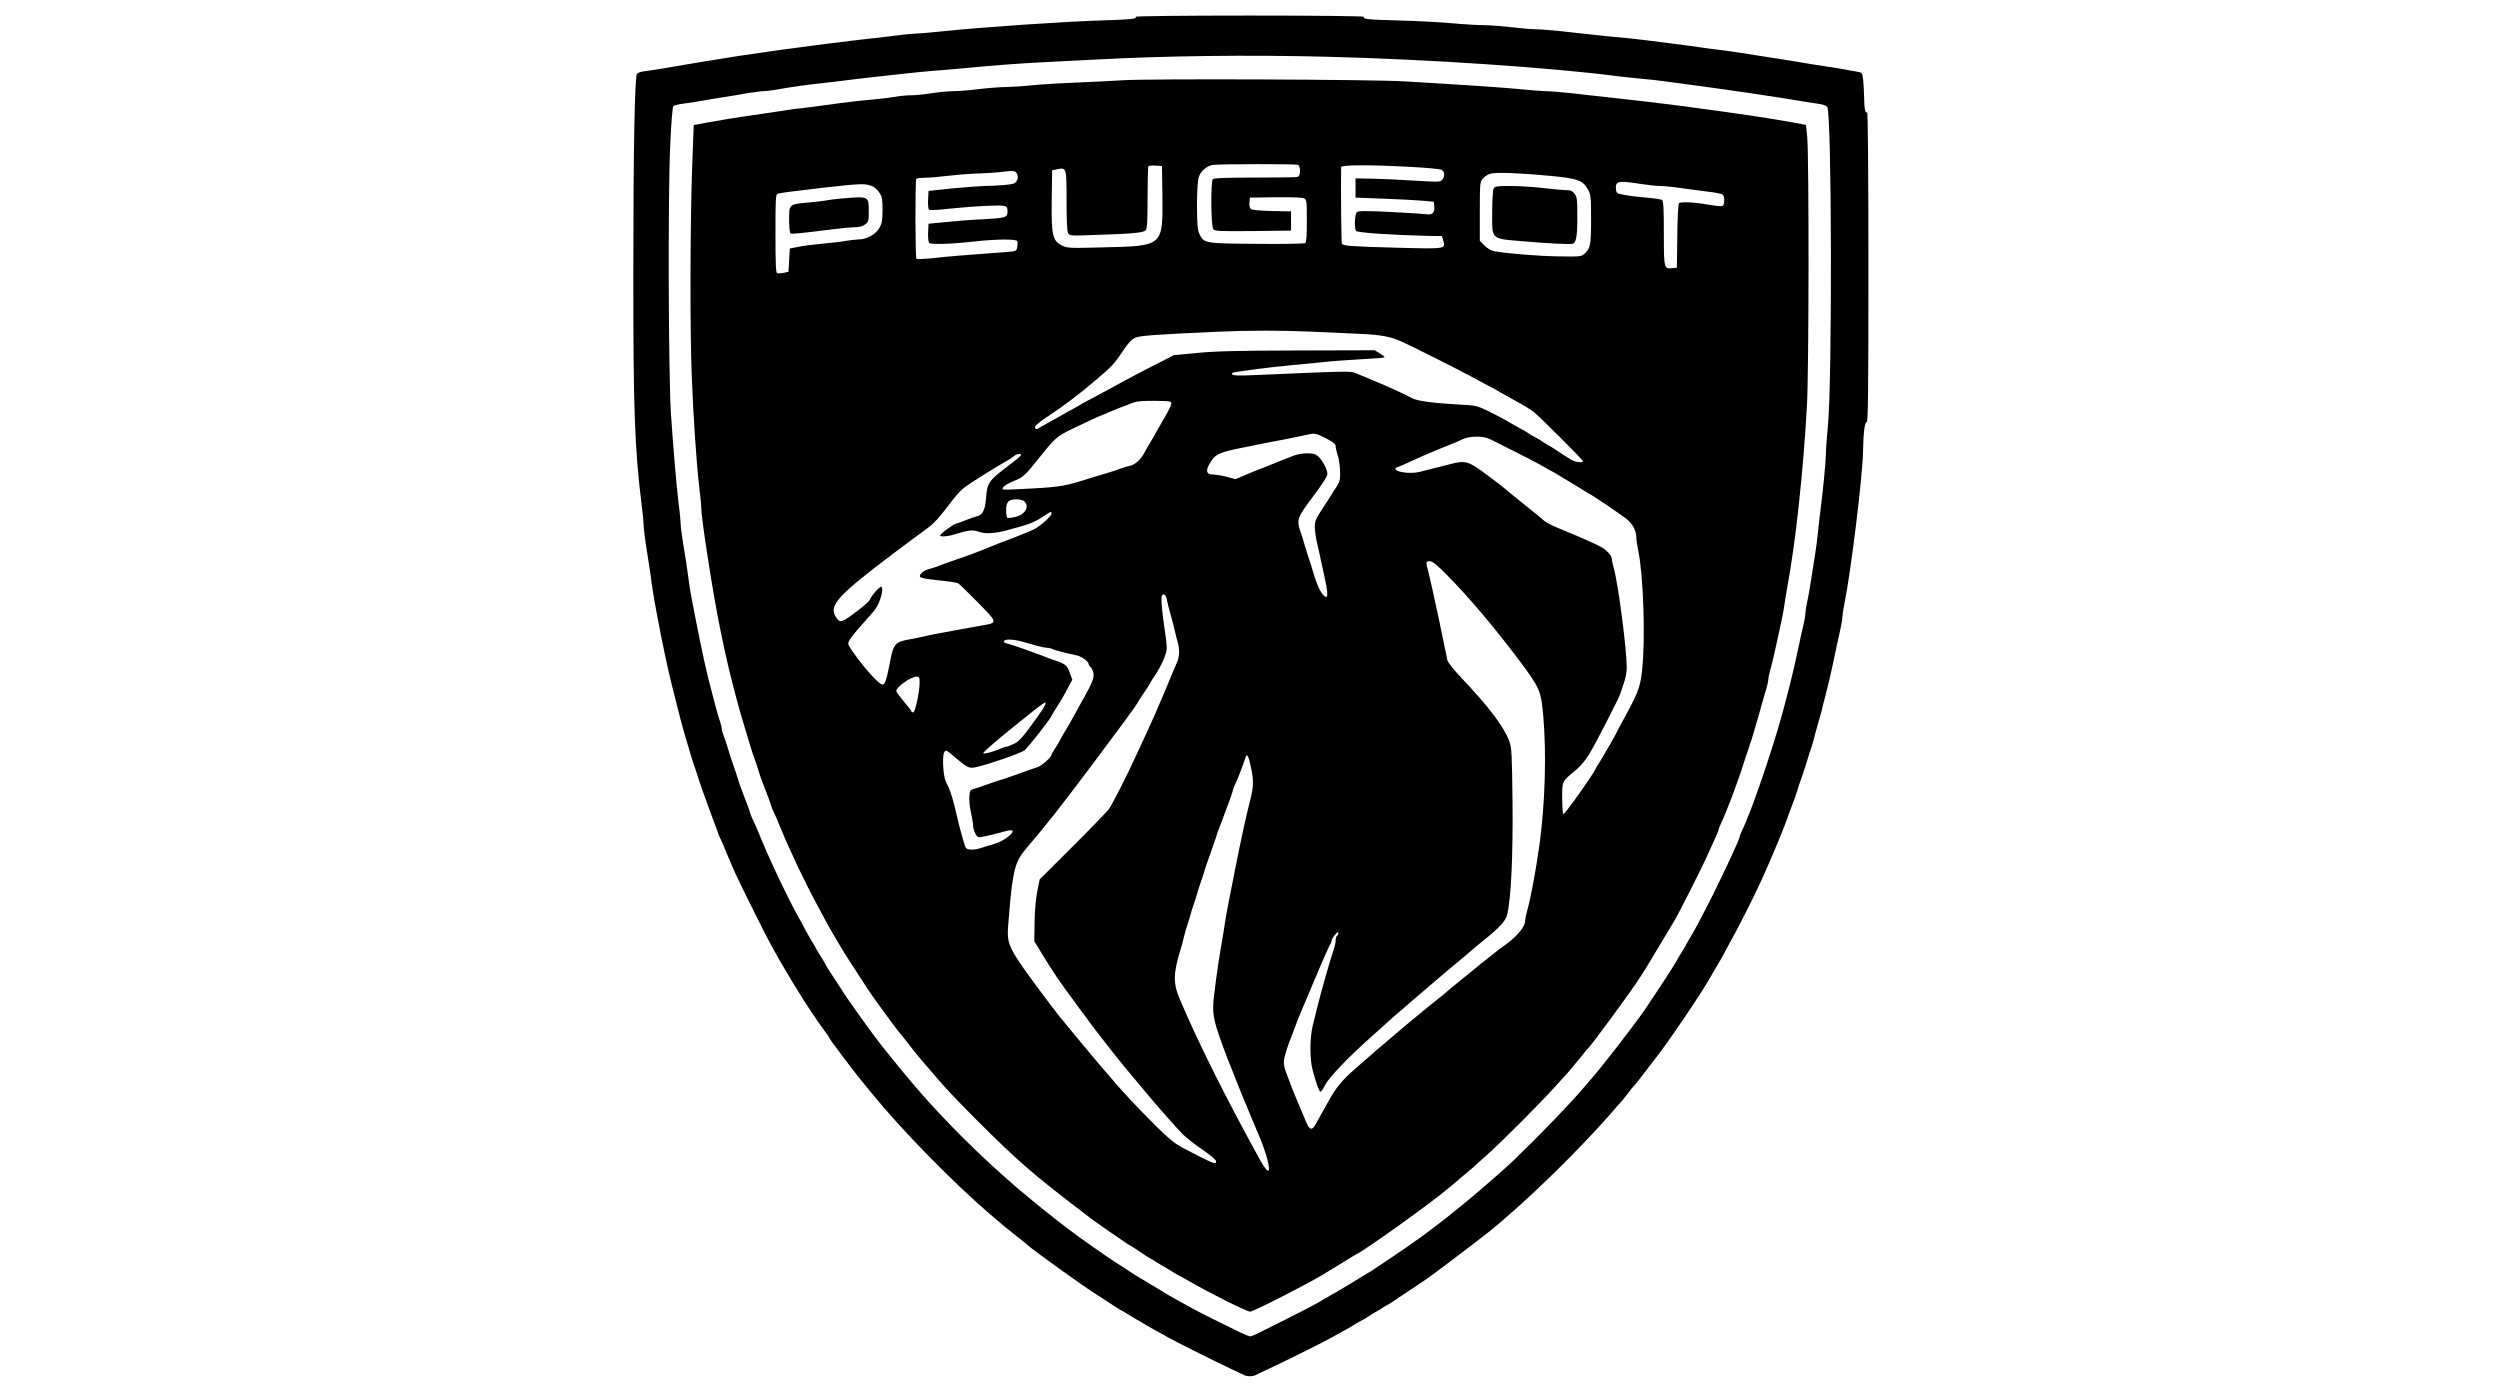 <?xml version="1.0" encoding="UTF-8"?> <svg xmlns="http://www.w3.org/2000/svg" xmlns:xlink="http://www.w3.org/1999/xlink" width="180" zoomAndPan="magnify" viewBox="0 0 135 75" height="100" preserveAspectRatio="xMidYMid meet" version="1.0"><defs><clipPath id="262bb6e6a3"><path d="M 34.172 0.84 L 100.922 0.84 L 100.922 74.34 L 34.172 74.34 Z M 34.172 0.84 " clip-rule="nonzero"></path></clipPath></defs><g clip-path="url(#262bb6e6a3)"><path fill="#000000" d="M 61.332 0.906 C 61.402 1.02 61.094 1.055 59.633 1.098 C 57.504 1.16 53.047 1.465 50.883 1.691 C 50.312 1.754 49.727 1.805 49.586 1.805 C 49.445 1.805 48.926 1.848 48.438 1.914 C 47.945 1.977 47.078 2.078 46.508 2.137 C 45.938 2.207 45.086 2.309 44.617 2.367 C 41.918 2.719 42 2.711 39.848 3.027 C 38.684 3.207 37.078 3.473 35.758 3.703 C 35.43 3.758 35.008 3.824 34.816 3.844 C 34.629 3.867 34.438 3.926 34.398 3.98 C 34.273 4.137 34.199 8.285 34.199 14.867 C 34.199 22.23 34.273 24.211 34.645 27.227 C 34.711 27.715 34.754 28.211 34.754 28.34 C 34.754 28.457 34.801 28.879 34.859 29.266 C 34.918 29.652 35.008 30.223 35.051 30.527 C 35.105 30.832 35.172 31.301 35.199 31.566 C 35.238 31.832 35.305 32.25 35.348 32.496 C 35.395 32.738 35.48 33.207 35.543 33.535 C 35.734 34.559 36.047 36.051 36.215 36.727 C 36.277 36.969 36.371 37.363 36.43 37.594 C 36.676 38.582 36.867 39.324 37.082 40.027 C 37.145 40.215 37.238 40.562 37.312 40.809 C 37.387 41.051 37.477 41.336 37.52 41.438 C 37.559 41.543 37.617 41.719 37.656 41.848 C 37.684 41.965 37.832 42.402 37.98 42.812 C 38.129 43.219 38.277 43.637 38.316 43.738 C 38.352 43.844 38.449 44.109 38.535 44.332 C 38.625 44.555 38.723 44.828 38.758 44.934 C 38.789 45.039 38.848 45.188 38.895 45.27 C 38.938 45.344 39.094 45.707 39.242 46.078 C 39.398 46.441 39.598 46.93 39.703 47.152 C 39.953 47.711 41.473 50.762 41.668 51.086 C 41.746 51.227 41.895 51.496 42 51.68 C 42.098 51.867 42.246 52.109 42.324 52.238 C 42.398 52.355 42.496 52.527 42.543 52.609 C 42.586 52.691 42.676 52.844 42.75 52.957 C 42.816 53.062 42.973 53.312 43.09 53.512 C 43.461 54.129 44.121 55.117 44.445 55.555 C 44.625 55.785 44.766 55.992 44.766 56.023 C 44.766 56.074 45.988 57.707 46.492 58.324 C 46.691 58.566 46.984 58.918 47.129 59.102 C 48.727 61.055 51.387 63.777 53.402 65.516 C 54.301 66.285 54.332 66.309 54.887 66.746 C 55.176 66.969 55.422 67.172 55.441 67.191 C 55.59 67.371 58.668 69.582 59.211 69.902 C 59.277 69.945 59.535 70.109 59.781 70.273 C 60.312 70.621 60.469 70.727 60.672 70.828 C 60.75 70.875 60.922 70.969 61.039 71.051 C 61.168 71.133 61.332 71.23 61.41 71.273 C 61.492 71.32 61.73 71.453 61.93 71.578 C 62.137 71.699 62.406 71.852 62.523 71.914 C 62.648 71.973 62.863 72.09 63.004 72.18 C 63.316 72.367 65.625 73.523 66.453 73.91 C 66.781 74.059 67.105 74.215 67.172 74.25 C 67.344 74.34 67.641 74.34 67.812 74.25 C 67.879 74.215 68.152 74.078 68.418 73.961 C 69.227 73.59 71.316 72.551 71.828 72.27 C 72.098 72.121 72.461 71.922 72.645 71.816 C 72.832 71.719 73.082 71.57 73.199 71.488 C 73.328 71.414 73.492 71.32 73.57 71.281 C 73.652 71.246 73.84 71.133 73.98 71.035 C 74.121 70.941 74.293 70.836 74.352 70.809 C 74.41 70.777 74.566 70.688 74.684 70.605 C 74.809 70.523 74.949 70.438 75.012 70.414 C 75.062 70.383 75.461 70.125 75.898 69.828 C 76.332 69.539 76.855 69.18 77.059 69.047 C 77.426 68.797 79.734 67.051 80.355 66.555 C 82.41 64.914 85.496 61.887 87.289 59.777 C 87.371 59.68 87.488 59.547 87.555 59.48 C 87.617 59.414 87.777 59.215 87.918 59.027 C 88.055 58.844 88.207 58.656 88.254 58.621 C 88.297 58.574 88.551 58.262 88.809 57.914 C 89.078 57.566 89.328 57.23 89.379 57.172 C 90.055 56.328 91.988 53.469 92.367 52.758 C 92.414 52.676 92.508 52.504 92.582 52.387 C 92.664 52.258 92.82 51.992 92.934 51.793 C 93.043 51.582 93.184 51.34 93.234 51.234 C 93.613 50.551 93.926 49.965 94.332 49.156 C 94.957 47.91 95.305 47.152 95.816 45.93 C 95.875 45.789 95.973 45.559 96.031 45.422 C 96.082 45.297 96.188 45.039 96.262 44.852 C 96.328 44.668 96.426 44.438 96.461 44.332 C 96.504 44.23 96.566 44.066 96.594 43.961 C 96.633 43.859 96.727 43.59 96.816 43.367 C 96.906 43.145 97.004 42.855 97.039 42.738 C 97.098 42.527 97.16 42.344 97.375 41.734 C 97.426 41.594 97.527 41.273 97.598 41.031 C 97.668 40.785 97.758 40.504 97.805 40.398 C 97.84 40.297 97.898 40.094 97.938 39.953 C 97.965 39.812 98.062 39.457 98.145 39.176 C 98.234 38.883 98.328 38.52 98.375 38.359 C 98.41 38.195 98.477 37.914 98.531 37.727 C 98.773 36.785 98.887 36.316 99.152 35.02 C 99.219 34.691 99.324 34.215 99.383 33.965 C 99.441 33.711 99.488 33.43 99.488 33.332 C 99.488 33.242 99.531 32.926 99.59 32.645 C 99.938 30.973 100.59 25.672 100.605 24.332 C 100.621 23.371 100.695 22.773 100.805 22.785 C 100.875 22.801 100.895 21.094 100.895 14.414 C 100.895 9.492 100.867 6.043 100.828 6.066 C 100.727 6.133 100.672 5.91 100.664 5.309 C 100.656 4.996 100.637 4.551 100.613 4.328 C 100.562 3.918 100.562 3.918 100.266 3.867 C 100.102 3.844 99.754 3.777 99.488 3.727 C 99.219 3.676 98.82 3.617 98.598 3.586 C 98.375 3.555 97.988 3.496 97.742 3.453 C 97.254 3.363 96.707 3.273 93.926 2.844 C 93.621 2.793 93.141 2.727 92.852 2.695 C 92.57 2.664 92.102 2.598 91.812 2.555 C 91.531 2.508 90.895 2.43 90.402 2.367 C 89.914 2.309 89.219 2.219 88.848 2.168 C 88.484 2.125 87.898 2.059 87.547 2.027 C 87.199 1.996 86.57 1.938 86.141 1.887 C 85.711 1.84 84.91 1.754 84.359 1.691 C 83.812 1.633 83.176 1.582 82.953 1.582 C 82.73 1.582 82.129 1.531 81.617 1.469 C 81.105 1.41 80.445 1.359 80.141 1.359 C 79.844 1.359 79.059 1.316 78.398 1.254 C 77.746 1.195 76.449 1.129 75.523 1.105 C 73.848 1.062 73.57 1.031 73.652 0.906 C 73.676 0.871 71.125 0.84 67.492 0.84 C 63.875 0.84 61.309 0.871 61.332 0.906 Z M 71.719 3.066 C 77.086 3.199 83.84 3.652 87.402 4.121 C 87.75 4.164 88.312 4.223 88.66 4.254 C 89.008 4.285 89.574 4.344 89.922 4.395 C 90.27 4.438 90.938 4.527 91.406 4.594 C 93.258 4.84 95.941 5.234 97.41 5.484 C 97.758 5.539 98.16 5.605 98.309 5.625 C 98.465 5.648 98.617 5.715 98.672 5.773 C 98.914 6.07 98.945 20.551 98.707 22.996 C 98.648 23.602 98.598 24.293 98.598 24.516 C 98.598 24.918 98.449 26.453 98.285 27.707 C 98.25 28.055 98.18 28.59 98.152 28.895 C 98.121 29.199 98.055 29.703 98.004 30.008 C 97.758 31.59 97.691 32.02 97.59 32.496 C 97.527 32.777 97.484 33.09 97.484 33.184 C 97.484 33.273 97.441 33.539 97.379 33.777 C 97.32 34.008 97.219 34.469 97.152 34.797 C 96.84 36.293 96.492 37.691 96.031 39.285 C 95.766 40.184 95.172 42.008 94.902 42.738 C 94.844 42.898 94.758 43.152 94.703 43.293 C 94.512 43.82 94.133 44.75 94.027 44.949 C 93.969 45.066 93.926 45.195 93.926 45.23 C 93.926 45.336 93.266 46.754 92.523 48.266 C 92.004 49.305 91.5 50.262 91.219 50.715 C 91.129 50.855 91.035 51.027 91.012 51.086 C 90.98 51.145 90.895 51.293 90.812 51.422 C 90.73 51.539 90.633 51.711 90.59 51.793 C 90.395 52.148 89.898 52.918 88.809 54.539 C 88.289 55.301 86.391 57.758 85.879 58.316 C 85.844 58.359 85.695 58.531 85.555 58.695 C 84.789 59.598 83.195 61.254 81.684 62.711 C 81.129 63.242 79.324 64.793 78.727 65.262 C 78.539 65.402 78.375 65.539 78.355 65.559 C 78.316 65.613 77.07 66.555 76.789 66.762 C 76.086 67.258 75.469 67.691 75.367 67.75 C 75.309 67.785 75.012 67.988 74.707 68.195 C 74.41 68.395 74.105 68.594 74.039 68.641 C 73.973 68.676 73.469 68.98 72.926 69.316 C 72.387 69.641 71.891 69.93 71.828 69.961 C 71.77 69.992 71.621 70.078 71.496 70.152 C 71.141 70.383 70.496 70.719 68.027 71.949 C 67.797 72.07 67.559 72.164 67.516 72.164 C 67.461 72.164 67.203 72.062 66.938 71.934 C 66 71.48 64.742 70.852 64.34 70.629 C 64.117 70.504 63.793 70.324 63.613 70.227 C 63.191 69.992 63.16 69.977 62.242 69.418 C 61.797 69.152 61.383 68.898 61.316 68.863 C 61.25 68.816 60.988 68.656 60.746 68.492 C 60.5 68.328 60.238 68.164 60.172 68.121 C 59.848 67.918 58.289 66.828 57.695 66.375 C 56.957 65.82 55.688 64.797 54.93 64.148 C 52.945 62.449 51.023 60.535 49.406 58.656 C 48.785 57.922 48.516 57.602 47.641 56.504 C 47.152 55.895 45.723 53.898 45.469 53.477 C 45.426 53.41 45.262 53.148 45.098 52.906 C 44.766 52.398 44.652 52.23 44.543 52.016 C 44.5 51.934 44.402 51.762 44.32 51.645 C 44.238 51.516 44.145 51.355 44.098 51.273 C 44.055 51.191 43.922 50.953 43.793 50.754 C 43.676 50.543 43.52 50.277 43.461 50.16 C 43.402 50.031 43.238 49.734 43.098 49.492 C 42.535 48.473 41.68 46.691 41.133 45.371 C 40.926 44.859 40.719 44.379 40.672 44.305 C 40.629 44.223 40.57 44.074 40.531 43.969 C 40.473 43.762 40.348 43.418 40.094 42.773 C 40.004 42.551 39.91 42.262 39.871 42.145 C 39.812 41.934 39.754 41.75 39.539 41.141 C 39.484 41 39.383 40.68 39.316 40.438 C 39.242 40.191 39.137 39.879 39.086 39.746 C 39.027 39.613 38.98 39.449 38.98 39.375 C 38.98 39.309 38.938 39.121 38.879 38.953 C 38.82 38.789 38.715 38.438 38.648 38.172 C 38.582 37.906 38.477 37.52 38.426 37.32 C 38.168 36.383 37.914 35.219 37.543 33.324 C 37.312 32.145 37.262 31.879 37.203 31.418 C 37.129 30.816 37.004 30.016 36.863 29.184 C 36.809 28.836 36.758 28.449 36.758 28.332 C 36.758 28.211 36.715 27.699 36.645 27.188 C 36.512 26.059 36.352 24.121 36.23 22.328 C 36.098 20.309 36.066 10.547 36.188 7.949 C 36.246 6.598 36.312 5.781 36.363 5.73 C 36.41 5.688 36.676 5.621 36.957 5.59 C 37.23 5.551 37.648 5.492 37.871 5.449 C 38.094 5.402 38.598 5.324 38.98 5.262 C 39.367 5.203 39.992 5.102 40.359 5.031 C 40.73 4.973 41.133 4.922 41.25 4.922 C 41.371 4.922 41.734 4.879 42.059 4.816 C 42.793 4.684 43.719 4.559 44.508 4.477 C 44.832 4.445 45.367 4.379 45.691 4.336 C 46.02 4.289 46.738 4.211 47.285 4.148 C 47.836 4.09 48.621 4 49.027 3.957 C 49.438 3.906 50.141 3.844 50.586 3.809 C 51.039 3.777 51.773 3.711 52.219 3.668 C 53.609 3.535 55.066 3.422 56.297 3.363 C 56.949 3.332 58.188 3.266 59.039 3.223 C 62.789 3.016 67.402 2.953 71.719 3.066 Z M 71.719 3.066 " fill-opacity="1" fill-rule="nonzero"></path></g><path fill="#000000" d="M 60.598 4.336 C 60.105 4.363 58.891 4.434 57.891 4.469 C 56.887 4.512 55.82 4.586 55.516 4.625 C 55.215 4.66 54.695 4.691 54.367 4.699 C 54.035 4.699 53.367 4.75 52.883 4.809 C 52.395 4.871 51.781 4.922 51.512 4.922 C 51.246 4.922 50.711 4.973 50.328 5.031 C 49.941 5.094 49.438 5.145 49.207 5.145 C 48.977 5.145 48.605 5.18 48.391 5.219 C 48.168 5.262 47.641 5.328 47.211 5.367 C 46.449 5.434 45.965 5.484 44.395 5.699 C 43.965 5.762 43.469 5.82 43.281 5.844 C 43.098 5.855 42.695 5.91 42.395 5.961 C 42.09 6.004 41.512 6.094 41.109 6.152 C 39.613 6.367 38.848 6.496 38.168 6.621 L 37.461 6.754 L 37.379 8.973 C 37.27 11.832 37.254 17.777 37.352 20.25 C 37.441 22.555 37.609 25.02 37.758 26.297 C 37.824 26.809 37.871 27.32 37.871 27.449 C 37.863 27.98 38.531 32.242 38.871 33.867 C 38.922 34.133 39.027 34.617 39.094 34.945 C 39.344 36.152 39.855 38.141 40.207 39.25 C 40.25 39.41 40.355 39.746 40.43 39.992 C 40.496 40.234 40.598 40.555 40.648 40.695 C 40.867 41.305 40.926 41.488 40.984 41.699 C 41.02 41.816 41.117 42.105 41.207 42.328 C 41.457 42.973 41.586 43.316 41.645 43.523 C 41.68 43.629 41.742 43.777 41.785 43.859 C 41.828 43.934 41.984 44.297 42.133 44.668 C 42.711 46.07 43.488 47.695 44.203 49.008 C 44.352 49.277 44.492 49.543 44.52 49.602 C 44.574 49.723 45.16 50.746 45.285 50.938 C 45.32 50.996 45.441 51.199 45.551 51.383 C 45.664 51.57 45.973 52.051 46.242 52.461 C 46.508 52.867 46.762 53.262 46.805 53.328 C 46.977 53.625 48.48 55.688 48.66 55.867 C 48.703 55.91 48.941 56.215 49.191 56.543 C 49.445 56.867 49.727 57.219 49.824 57.32 C 49.918 57.426 50.18 57.73 50.402 57.988 C 50.988 58.695 51.484 59.215 52.809 60.551 C 54.918 62.648 55.719 63.355 58.188 65.246 C 58.652 65.613 59.262 66.062 59.543 66.25 C 59.816 66.441 60.262 66.746 60.531 66.934 C 60.797 67.117 61.027 67.266 61.039 67.266 C 61.055 67.266 61.277 67.406 61.539 67.586 C 61.797 67.766 62.059 67.926 62.117 67.957 C 62.176 67.988 62.332 68.074 62.449 68.156 C 62.574 68.238 62.738 68.336 62.82 68.379 C 62.902 68.426 63.074 68.52 63.191 68.602 C 63.316 68.684 63.48 68.781 63.562 68.824 C 63.645 68.863 63.91 69.012 64.156 69.152 C 65.355 69.844 67.32 70.828 67.508 70.828 C 67.668 70.828 70.375 69.457 71.379 68.863 C 71.883 68.559 72.766 68.023 72.926 67.918 C 73.039 67.844 73.172 67.766 73.23 67.742 C 73.742 67.488 77.309 64.938 78.207 64.172 C 78.309 64.082 78.621 63.824 78.91 63.578 C 79.191 63.34 79.465 63.109 79.512 63.074 C 79.555 63.027 79.902 62.715 80.289 62.375 C 81.188 61.566 83.113 59.629 83.922 58.738 C 84.266 58.352 84.598 57.988 84.664 57.922 C 84.723 57.855 84.992 57.535 85.258 57.211 C 85.516 56.883 85.77 56.578 85.812 56.543 C 85.961 56.406 87.867 53.816 88.328 53.129 C 88.855 52.332 88.75 52.504 89.648 51.004 C 90.047 50.336 90.402 49.734 90.441 49.676 C 90.664 49.297 91.699 47.258 92.133 46.336 C 92.656 45.195 92.812 44.844 92.812 44.785 C 92.812 44.75 92.859 44.621 92.918 44.504 C 93.02 44.305 93.398 43.375 93.59 42.848 C 93.645 42.707 93.734 42.453 93.793 42.293 C 93.949 41.883 94.051 41.559 94.23 40.992 C 94.32 40.727 94.43 40.391 94.48 40.25 C 94.535 40.109 94.629 39.789 94.703 39.547 C 94.984 38.582 95.031 38.418 95.148 37.988 C 95.215 37.742 95.32 37.387 95.379 37.199 C 95.438 37.008 95.484 36.793 95.484 36.727 C 95.484 36.652 95.527 36.422 95.586 36.211 C 95.703 35.797 95.848 35.18 96.039 34.277 C 96.105 33.949 96.195 33.535 96.238 33.348 C 96.277 33.164 96.344 32.812 96.371 32.57 C 96.41 32.324 96.469 31.938 96.512 31.715 C 96.957 29.332 97.375 25.504 97.574 21.918 C 97.684 20.012 97.691 8.508 97.59 7.406 L 97.523 6.746 L 96.816 6.613 C 95.461 6.367 94.027 6.152 90.684 5.707 C 89.863 5.598 88.543 5.441 86.844 5.254 C 86.316 5.195 85.414 5.102 84.844 5.031 C 84.27 4.973 83.656 4.922 83.469 4.922 C 83.285 4.922 82.641 4.871 82.023 4.809 C 80.988 4.715 79.48 4.609 75.871 4.395 C 74.145 4.289 61.961 4.238 60.598 4.336 Z M 70.078 8.898 C 70.25 8.965 70.242 9.5 70.07 9.555 C 69.996 9.574 68.961 9.59 67.758 9.59 C 66.238 9.59 65.555 9.613 65.496 9.672 C 65.371 9.797 65.387 12.211 65.52 12.375 C 65.609 12.484 65.832 12.492 67.668 12.477 L 69.715 12.453 L 69.715 11.414 L 68.688 11.395 C 68.055 11.379 67.609 11.34 67.551 11.289 C 67.484 11.238 67.453 11.098 67.469 10.941 L 67.492 10.672 L 68.887 10.652 C 69.762 10.645 70.332 10.66 70.422 10.711 C 70.562 10.785 70.57 10.875 70.57 11.934 C 70.57 12.746 70.547 13.094 70.48 13.129 C 70.43 13.16 69.258 13.184 67.863 13.168 C 65.051 13.145 65.023 13.145 64.77 12.641 C 64.668 12.426 64.645 12.152 64.637 11.125 C 64.637 10.363 64.676 9.762 64.727 9.582 C 64.824 9.25 65.156 8.961 65.488 8.906 C 65.844 8.855 69.953 8.848 70.078 8.898 Z M 62.77 10.598 C 62.797 13.309 62.82 13.285 59.52 13.359 C 57.719 13.406 57.617 13.398 57.332 13.25 C 56.836 12.996 56.77 12.699 56.793 10.785 L 56.816 9.195 L 57.074 9.145 C 57.594 9.035 57.594 9.039 57.594 10.828 C 57.594 11.859 57.621 12.484 57.676 12.582 C 57.758 12.738 57.793 12.738 59.219 12.684 C 61.152 12.625 61.73 12.566 61.863 12.441 C 61.945 12.352 61.969 12.008 61.969 10.68 C 61.969 9.777 61.988 9.004 62.02 8.973 C 62.051 8.945 62.227 8.93 62.414 8.945 L 62.746 8.965 Z M 76.168 9.012 C 76.984 9.055 77.723 9.121 77.82 9.16 C 78.008 9.234 78.043 9.492 77.887 9.703 C 77.789 9.828 77.711 9.836 76.383 9.754 C 75.609 9.703 74.582 9.656 74.09 9.648 L 73.199 9.633 L 73.199 10.672 L 74.684 10.727 C 75.5 10.754 76.449 10.809 76.797 10.836 L 77.426 10.895 L 77.449 11.141 C 77.488 11.488 77.352 11.617 77.027 11.57 C 76.879 11.551 76.004 11.488 75.07 11.445 C 73.742 11.379 73.355 11.387 73.273 11.453 C 73.156 11.551 73.121 12.305 73.223 12.469 C 73.281 12.566 75.18 12.691 77.094 12.738 L 77.863 12.75 L 77.938 12.996 C 78.066 13.449 78.078 13.449 75.387 13.375 C 72.91 13.309 72.535 13.277 72.461 13.16 C 72.43 13.109 72.398 10.051 72.422 9.02 C 72.422 8.898 74.105 8.898 76.168 9.012 Z M 54.93 9.418 C 54.984 9.566 54.977 9.656 54.895 9.781 C 54.805 9.918 54.695 9.953 54.211 9.992 C 53.902 10.02 53.418 10.043 53.152 10.043 C 52.883 10.051 52.098 10.109 51.402 10.176 L 50.141 10.309 L 50.117 10.777 C 50.105 11.039 50.125 11.281 50.164 11.32 C 50.207 11.363 50.617 11.348 51.223 11.273 C 51.773 11.215 52.691 11.141 53.262 11.117 C 54.383 11.074 54.406 11.082 54.406 11.438 C 54.398 11.742 54.309 11.773 53.094 11.84 C 52.445 11.867 51.52 11.941 51.031 11.996 L 50.141 12.082 L 50.117 12.559 C 50.105 12.824 50.133 13.07 50.18 13.117 C 50.273 13.211 51.336 13.184 52.59 13.043 C 53.82 12.906 54.895 12.898 54.938 13.027 C 54.953 13.078 54.953 13.219 54.93 13.344 C 54.887 13.566 54.879 13.566 54.293 13.613 C 51.914 13.789 51.223 13.844 50.438 13.934 C 49.949 13.984 49.52 14.008 49.488 13.977 C 49.422 13.918 49.414 9.77 49.48 9.664 C 49.504 9.629 49.711 9.598 49.941 9.598 C 50.172 9.598 50.777 9.547 51.289 9.484 C 51.801 9.426 52.5 9.375 52.848 9.367 C 53.195 9.359 53.68 9.332 53.922 9.301 C 54.777 9.195 54.844 9.203 54.93 9.418 Z M 83.754 9.5 C 85.207 9.641 85.473 9.738 85.746 10.227 C 85.902 10.504 85.918 10.613 85.918 11.848 C 85.918 13.242 85.887 13.414 85.547 13.715 C 85.391 13.859 85.293 13.863 84.145 13.844 C 83.086 13.828 81.477 13.703 80.668 13.562 C 80.535 13.539 80.32 13.414 80.172 13.266 L 79.91 13.004 L 79.91 11.414 C 79.91 9.871 79.918 9.82 80.082 9.633 C 80.172 9.523 80.363 9.41 80.504 9.375 C 80.84 9.293 82.121 9.344 83.754 9.5 Z M 88.586 9.93 C 88.973 9.992 89.441 10.043 89.625 10.043 C 89.809 10.043 90.309 10.086 90.738 10.152 C 91.168 10.215 91.836 10.297 92.219 10.348 C 92.605 10.391 92.969 10.465 93.02 10.504 C 93.141 10.605 93.141 11.074 93.008 11.125 C 92.953 11.148 92.613 11.113 92.25 11.051 C 91.434 10.91 90.758 10.883 90.664 10.977 C 90.625 11.016 90.582 11.785 90.574 12.75 L 90.551 14.457 L 90.309 14.48 C 89.855 14.527 89.848 14.512 89.848 12.602 C 89.848 11.312 89.824 10.859 89.758 10.809 C 89.707 10.762 89.367 10.711 88.996 10.68 C 88.633 10.652 88.098 10.594 87.809 10.539 C 87.32 10.457 87.289 10.438 87.266 10.242 C 87.215 9.777 87.348 9.738 88.586 9.93 Z M 47.137 10.074 C 47.234 10.117 47.398 10.266 47.488 10.406 C 47.637 10.621 47.656 10.754 47.656 11.336 C 47.656 11.898 47.629 12.062 47.488 12.305 C 47.285 12.664 46.805 12.93 46.352 12.93 C 46.184 12.938 45.863 12.973 45.648 13.012 C 45.426 13.055 44.863 13.121 44.395 13.16 C 43.926 13.203 43.344 13.277 43.098 13.332 L 42.652 13.418 L 42.613 14.051 L 42.578 14.676 L 42.32 14.734 C 42.176 14.762 42.016 14.77 41.969 14.754 C 41.895 14.734 41.875 14.234 41.875 12.609 C 41.875 10.668 41.883 10.496 42.008 10.457 C 42.148 10.414 42.859 10.324 44.32 10.152 C 46.59 9.895 46.746 9.895 47.137 10.074 Z M 70.828 17.91 C 71.605 17.949 72.758 18 73.387 18.027 C 74.551 18.074 75.086 18.172 75.684 18.445 C 76.277 18.711 78.664 19.914 79.355 20.285 C 79.727 20.484 80.191 20.73 80.395 20.844 C 80.602 20.945 80.883 21.102 81.023 21.191 C 81.164 21.273 81.43 21.422 81.617 21.523 C 82.238 21.859 82.617 22.09 82.805 22.23 C 83.121 22.477 85.473 24.82 85.473 24.895 C 85.473 25.004 85.102 24.969 84.855 24.828 C 84.73 24.762 84.414 24.559 84.152 24.383 C 83.895 24.211 83.672 24.07 83.656 24.07 C 83.641 24.07 83.5 23.98 83.344 23.879 C 83.188 23.773 82.996 23.656 82.914 23.617 C 82.832 23.582 82.668 23.484 82.543 23.402 C 82.426 23.32 82.27 23.23 82.211 23.203 C 82.152 23.172 81.867 23.008 81.578 22.848 C 81.297 22.676 80.766 22.395 80.402 22.215 C 79.734 21.895 79.734 21.895 78.621 21.836 C 77.359 21.762 76.551 21.652 76.277 21.512 C 75.895 21.301 74.809 20.812 74.164 20.547 C 73.801 20.398 73.371 20.219 73.215 20.152 C 72.965 20.047 72.711 20.047 70.695 20.129 C 69.465 20.18 68.047 20.25 67.543 20.262 C 66.941 20.293 66.602 20.277 66.551 20.227 C 66.492 20.168 66.52 20.137 66.648 20.105 C 67.078 20.027 68.551 19.832 69.605 19.734 C 70.234 19.668 71.125 19.586 71.57 19.543 C 72.023 19.492 72.91 19.434 73.559 19.395 C 74.203 19.363 74.742 19.32 74.766 19.297 C 74.789 19.285 74.676 19.188 74.52 19.09 L 74.238 18.914 L 70.051 18.926 C 66.781 18.934 65.586 18.965 64.621 19.062 L 63.383 19.18 L 62.324 19.723 C 61.738 20.02 61.035 20.391 60.746 20.547 C 59.98 20.969 59.379 21.293 58.965 21.512 C 58.766 21.613 58.496 21.762 58.371 21.836 C 58.254 21.91 57.934 22.09 57.668 22.23 C 57.398 22.379 57.016 22.594 56.816 22.711 C 56.605 22.832 56.391 22.949 56.332 22.98 C 56.273 23.008 56.16 23.07 56.094 23.121 C 55.945 23.223 55.852 23.164 55.91 23.008 C 55.934 22.949 56.242 22.703 56.605 22.469 C 57.422 21.934 58.254 21.309 59.105 20.582 C 60.023 19.809 60.18 19.641 60.641 18.949 C 60.93 18.512 61.109 18.32 61.301 18.238 C 61.551 18.125 62.383 18.066 65.637 17.918 C 67.379 17.836 69.234 17.836 70.828 17.91 Z M 63.25 21.812 C 63.242 21.902 63.035 22.305 62.797 22.703 C 62.562 23.105 62.348 23.492 62.316 23.551 C 62.285 23.609 62.199 23.758 62.117 23.887 C 62.043 24.004 61.902 24.258 61.805 24.434 C 61.613 24.805 61.301 25.094 61.02 25.152 C 60.906 25.176 60.699 25.234 60.559 25.289 C 60.418 25.348 60.113 25.445 59.891 25.512 C 59.668 25.57 59.188 25.727 58.816 25.836 C 57.562 26.238 57.273 26.289 55.852 26.371 C 53.98 26.469 54.086 26.477 54.176 26.312 C 54.211 26.238 54.449 26.098 54.703 25.992 C 55.25 25.777 55.34 25.695 56.074 24.777 C 56.992 23.625 57.059 23.566 57.965 23.129 C 58.875 22.691 59.195 22.543 59.582 22.387 C 59.707 22.332 59.93 22.246 60.062 22.184 C 60.285 22.09 60.477 22.016 61.188 21.746 C 61.402 21.664 61.738 21.637 62.375 21.645 C 63.234 21.66 63.266 21.664 63.25 21.812 Z M 71.598 23.668 C 72.023 23.887 72.125 23.973 72.125 24.109 C 72.125 24.195 72.18 24.418 72.238 24.598 C 72.305 24.77 72.355 25.152 72.363 25.438 C 72.379 25.91 72.355 26 72.164 26.297 C 72.035 26.484 71.926 26.66 71.902 26.707 C 71.883 26.742 71.672 27.078 71.43 27.441 C 71.035 28.043 71 28.137 71 28.48 C 71.008 28.688 71.059 29.059 71.117 29.305 C 71.176 29.547 71.281 30.016 71.348 30.344 C 71.414 30.668 71.504 31.086 71.547 31.27 C 71.668 31.754 71.711 32.234 71.629 32.234 C 71.422 32.234 71.148 31.723 70.902 30.863 C 70.828 30.617 70.73 30.297 70.68 30.156 C 70.629 30.016 70.531 29.695 70.457 29.453 C 70.391 29.207 70.289 28.871 70.227 28.711 C 70.004 28.07 70.051 27.945 70.902 26.816 C 71.406 26.141 71.68 25.719 71.68 25.598 C 71.68 25.363 71.438 24.887 71.191 24.656 C 71.035 24.516 70.926 24.48 70.578 24.48 C 70.332 24.48 70.012 24.539 69.82 24.621 C 69.641 24.695 69.359 24.805 69.195 24.863 C 69.035 24.93 68.805 25.02 68.68 25.074 C 68.559 25.125 68.32 25.223 68.16 25.281 C 67.996 25.34 67.602 25.496 67.293 25.629 L 66.715 25.875 L 66.238 25.746 C 65.973 25.68 65.66 25.629 65.551 25.629 C 65.098 25.629 65.066 25.398 65.438 24.852 C 65.66 24.523 65.941 24.406 67.031 24.188 C 68.41 23.906 68.715 23.848 69.309 23.738 C 69.656 23.668 70.141 23.574 70.383 23.52 C 71.02 23.371 71.02 23.371 71.598 23.668 Z M 80.484 23.723 C 80.594 23.781 81.141 24.055 81.691 24.332 C 82.238 24.598 82.891 24.938 83.137 25.078 C 83.383 25.223 83.648 25.371 83.73 25.414 C 83.812 25.449 83.945 25.523 84.027 25.578 C 84.789 26.031 85.441 26.43 85.605 26.535 C 85.719 26.609 85.859 26.691 85.918 26.719 C 86.035 26.781 87.273 27.609 87.777 27.98 C 88.141 28.242 88.363 28.641 88.363 29.035 C 88.363 29.156 88.41 29.473 88.469 29.754 C 88.75 31.121 88.859 34.594 88.668 36.242 C 88.566 37.141 88.445 37.445 87.594 38.988 C 87.453 39.254 87.281 39.566 87.223 39.695 C 87.164 39.812 87.008 40.078 86.891 40.289 C 86.762 40.488 86.629 40.727 86.586 40.809 C 86.539 40.891 86.445 41.051 86.363 41.18 C 86.281 41.297 86.191 41.453 86.164 41.512 C 85.977 41.906 84.516 43.961 84.418 43.961 C 84.391 43.961 84.359 43.574 84.359 43.109 C 84.359 42.152 84.316 42.23 85.152 41.535 C 85.367 41.355 85.656 41 85.844 40.68 C 86.191 40.102 87.422 37.703 87.496 37.461 C 87.52 37.387 87.609 37.117 87.691 36.879 C 87.777 36.637 87.844 36.273 87.844 36.062 C 87.844 35.062 87.387 31.523 87.133 30.633 C 87.074 30.422 87.031 30.207 87.031 30.148 C 87.023 29.977 86.719 29.66 86.398 29.504 C 86.008 29.305 85.422 29.043 84.695 28.746 C 83.789 28.375 83.516 28.242 83.352 28.094 C 83.277 28.02 83.027 27.812 82.797 27.633 C 81.723 26.773 81.285 26.414 81.246 26.371 C 81.223 26.34 80.801 26.016 80.297 25.645 C 79.266 24.879 79.156 24.844 78.25 25.078 C 77.828 25.184 77.488 25.273 76.633 25.488 C 76.227 25.586 75.516 25.52 75.387 25.371 C 75.32 25.297 75.344 25.258 75.477 25.223 C 75.574 25.191 75.863 25.066 76.129 24.938 C 76.695 24.68 77.035 24.531 77.375 24.391 C 77.5 24.336 77.723 24.25 77.859 24.188 C 77.984 24.137 78.242 24.035 78.43 23.961 C 78.613 23.891 78.828 23.797 78.91 23.75 C 79.316 23.535 80.098 23.52 80.484 23.723 Z M 55.145 24.574 C 55.145 24.605 54.777 24.91 54.324 25.25 C 53.391 25.957 53.301 26.09 53.242 26.941 C 53.195 27.535 53.055 27.812 52.758 27.879 C 52.664 27.898 52.402 27.988 52.18 28.078 C 51.957 28.168 51.707 28.258 51.625 28.277 C 51.445 28.332 50.77 28.828 50.77 28.91 C 50.77 29 51.156 28.977 51.52 28.863 C 52.312 28.621 52.508 28.598 52.855 28.715 C 53.211 28.844 53.707 28.812 54.367 28.637 C 54.574 28.574 54.984 28.465 55.281 28.383 C 55.598 28.293 56.016 28.109 56.273 27.93 C 56.77 27.598 56.777 27.598 56.777 27.73 C 56.777 27.895 56.086 28.492 55.738 28.629 C 55.555 28.703 55.309 28.805 55.184 28.859 C 55.066 28.91 54.82 29.008 54.648 29.074 C 54.473 29.141 54.191 29.242 54.02 29.309 C 53.84 29.379 53.605 29.473 53.477 29.527 C 53.359 29.578 53.105 29.676 52.922 29.75 C 52.738 29.816 52.508 29.91 52.402 29.949 C 52.301 29.984 51.988 30.098 51.699 30.195 C 51.418 30.289 50.992 30.445 50.77 30.527 C 50.551 30.617 50.281 30.707 50.18 30.727 C 49.91 30.781 49.629 31.012 49.676 31.137 C 49.703 31.211 49.984 31.262 50.668 31.336 C 51.195 31.387 51.676 31.461 51.734 31.492 C 51.793 31.523 52.277 31.996 52.805 32.531 C 53.902 33.652 53.895 33.629 52.98 33.785 C 52.684 33.836 52.18 33.926 51.867 33.984 C 51.551 34.039 51.016 34.141 50.684 34.203 C 50.34 34.27 49.918 34.355 49.734 34.402 C 49.547 34.445 49.25 34.504 49.066 34.535 C 48.383 34.652 48.242 34.801 48.102 35.539 C 47.777 37.184 47.785 37.176 47.227 36.637 C 46.754 36.176 45.805 34.93 45.805 34.766 C 45.805 34.602 46.004 34.336 46.648 33.613 C 46.93 33.305 47.219 32.969 47.277 32.879 C 47.539 32.516 47.73 31.773 47.598 31.684 C 47.516 31.641 47.051 32.168 46.969 32.391 C 46.945 32.457 46.664 32.711 46.344 32.953 C 45.434 33.652 45.352 33.676 45.113 33.281 C 44.766 32.68 45.277 32.125 48.215 29.91 C 48.828 29.445 49.586 28.887 49.902 28.656 C 50.445 28.27 50.609 28.094 51.504 26.922 C 51.668 26.711 51.93 26.438 52.082 26.32 C 52.352 26.113 53.68 25.273 54.367 24.887 C 54.547 24.781 54.738 24.656 54.789 24.605 C 54.887 24.508 55.145 24.48 55.145 24.574 Z M 55.324 27.082 C 55.605 27.359 55.355 27.789 54.836 27.914 C 54.629 27.961 54.434 27.98 54.398 27.961 C 54.359 27.938 54.332 27.758 54.332 27.559 C 54.332 27.098 54.457 26.965 54.887 26.965 C 55.078 26.965 55.258 27.008 55.324 27.082 Z M 78.117 31.031 C 79.316 32.242 80.676 33.852 82.004 35.617 C 83.152 37.148 83.219 37.297 83.336 38.656 C 83.516 40.727 83.434 43.418 83.129 45.633 C 82.93 47.051 82.668 48.461 82.461 49.203 C 82.402 49.41 82.359 49.633 82.359 49.707 C 82.359 50.07 81.875 50.625 81.098 51.16 C 80.957 51.258 80.824 51.359 80.801 51.383 C 80.777 51.406 80.555 51.582 80.305 51.777 C 80.051 51.969 79.801 52.172 79.75 52.223 C 79.695 52.266 79.316 52.578 78.91 52.906 C 78.504 53.23 78.141 53.535 78.094 53.582 C 78.059 53.625 77.871 53.773 77.688 53.914 C 77.383 54.145 75.855 55.406 75.234 55.941 C 75.094 56.066 74.809 56.305 74.617 56.469 C 74.426 56.625 74.188 56.824 74.098 56.914 C 74.004 56.996 73.594 57.352 73.188 57.707 C 72.488 58.316 72.141 58.73 71.754 59.438 C 71.668 59.598 71.527 59.852 71.445 59.992 C 71.363 60.133 71.207 60.41 71.109 60.602 C 70.859 61.082 70.719 61.07 70.504 60.527 C 70.406 60.297 70.289 59.992 70.227 59.859 C 70.027 59.391 69.918 59.133 69.789 58.805 C 69.723 58.621 69.629 58.391 69.59 58.285 C 69.316 57.59 69.285 57.441 69.375 57.062 C 69.426 56.852 69.508 56.57 69.566 56.43 C 69.621 56.289 69.707 56.035 69.777 55.875 C 70.043 55.152 70.145 54.895 70.234 54.688 C 70.289 54.559 70.656 53.691 71.051 52.758 C 71.445 51.812 71.801 51.02 71.836 50.984 C 71.875 50.938 71.902 50.863 71.902 50.805 C 71.902 50.746 71.984 50.605 72.09 50.477 C 72.207 50.336 72.273 50.301 72.273 50.375 C 72.273 50.434 72.246 50.508 72.199 50.531 C 72.164 50.551 72.125 50.664 72.125 50.773 C 72.125 50.879 72.082 51.102 72.023 51.273 C 71.793 51.953 71.391 53.363 71.133 54.391 C 71.074 54.633 70.961 55.066 70.895 55.355 C 70.719 56.066 70.719 57.211 70.895 57.84 C 71.102 58.582 71.242 58.953 71.309 58.953 C 71.348 58.953 71.453 58.797 71.547 58.605 C 71.734 58.211 72.832 57.07 74.016 56.016 C 74.426 55.66 74.773 55.34 74.797 55.316 C 74.914 55.184 78.184 52.379 79.023 51.695 C 79.207 51.547 79.406 51.375 79.473 51.309 C 79.539 51.25 79.824 51.012 80.105 50.789 C 80.949 50.113 81.297 49.742 81.379 49.418 C 81.594 48.613 81.707 46.238 81.676 43.332 C 81.648 40.664 81.633 40.406 81.5 40.02 C 81.215 39.25 80.41 38.18 78.902 36.59 C 78.512 36.176 78.191 35.773 78.16 35.664 C 78.141 35.551 78.082 35.246 78.02 34.98 C 77.969 34.715 77.863 34.23 77.797 33.906 C 77.73 33.578 77.637 33.109 77.574 32.867 C 77.523 32.621 77.422 32.152 77.352 31.828 C 77.277 31.5 77.176 31.062 77.125 30.848 C 76.984 30.336 76.988 30.305 77.211 30.305 C 77.352 30.305 77.582 30.484 78.117 31.031 Z M 63.012 32.391 C 63.035 32.531 63.133 32.91 63.227 33.238 C 63.316 33.562 63.422 33.965 63.457 34.129 C 63.488 34.289 63.555 34.543 63.598 34.684 C 63.703 35.039 63.695 35.449 63.57 35.738 C 63.512 35.871 63.234 36.516 62.969 37.172 C 62.465 38.363 62.293 38.766 61.879 39.656 C 61.754 39.922 61.559 40.34 61.449 40.586 C 60.848 41.906 60.062 43.441 59.871 43.703 C 59.742 43.863 58.855 44.785 57.891 45.742 L 56.141 47.488 L 56.008 48.156 C 55.934 48.547 55.871 49.23 55.867 49.824 L 55.852 50.828 L 56.305 51.57 C 56.836 52.445 57.273 53.09 57.965 54.012 C 58.23 54.383 58.52 54.773 58.602 54.879 C 59.105 55.578 60.238 57.023 60.73 57.617 C 61.055 58.004 61.441 58.473 61.59 58.648 C 62.332 59.547 63.168 60.504 63.82 61.203 C 64.008 61.395 64.488 61.781 64.898 62.055 C 65.305 62.332 65.645 62.613 65.66 62.688 C 65.703 62.926 65.57 62.871 63.828 61.961 C 63.406 61.73 63.078 61.461 62.348 60.734 C 61.449 59.836 60.441 58.762 59.996 58.211 C 59.875 58.07 59.766 57.938 59.742 57.914 C 59.656 57.832 58.707 56.703 58.047 55.902 C 57.668 55.438 57.281 54.977 57.199 54.871 C 57 54.633 55.547 52.691 55.258 52.266 C 54.473 51.133 54.367 50.836 54.441 49.98 C 54.574 48.363 54.613 47.969 54.703 47.449 C 54.836 46.656 54.984 46.328 55.43 45.801 C 56.523 44.52 57.191 43.672 58.988 41.281 C 60.516 39.242 61.391 38.055 61.441 37.926 C 61.457 37.891 61.613 37.645 61.789 37.387 C 61.969 37.125 62.117 36.895 62.117 36.875 C 62.117 36.859 62.211 36.695 62.34 36.516 C 62.723 35.945 63.004 35.301 63.004 35.004 C 63.004 34.848 62.961 34.418 62.902 34.055 C 62.754 33.125 62.68 32.266 62.746 32.16 C 62.836 32.02 62.969 32.125 63.012 32.391 Z M 55.199 34.648 C 55.414 34.707 55.77 34.809 55.984 34.871 C 56.207 34.93 56.457 34.98 56.547 34.98 C 56.637 34.98 56.77 35.012 56.844 35.055 C 56.918 35.094 57.207 35.172 57.488 35.242 C 57.77 35.309 58.082 35.383 58.188 35.402 C 58.422 35.465 58.781 35.723 58.781 35.84 C 58.781 35.887 58.832 35.969 58.891 36.02 C 58.949 36.07 59.016 36.219 59.047 36.355 C 59.09 36.598 58.965 36.91 58.527 37.691 C 58.438 37.852 58.23 38.215 58.074 38.508 C 57.777 39.047 57.547 39.449 57.387 39.695 C 57.34 39.773 57.266 39.91 57.23 39.992 C 57.191 40.074 57.074 40.266 56.969 40.422 C 56.867 40.578 56.777 40.727 56.777 40.762 C 56.777 40.891 56.242 41.363 56.016 41.43 C 55.887 41.469 55.441 41.625 55.035 41.773 C 54.629 41.922 54.195 42.07 54.07 42.105 C 53.953 42.137 53.73 42.211 53.59 42.262 C 53.449 42.305 53.211 42.387 53.07 42.441 C 52.93 42.492 52.715 42.566 52.59 42.598 C 52.379 42.664 52.367 42.691 52.344 43.047 C 52.328 43.258 52.375 43.648 52.441 43.918 C 52.5 44.191 52.551 44.496 52.551 44.602 C 52.551 44.703 52.602 44.891 52.668 45.016 C 52.766 45.199 52.816 45.23 52.98 45.199 C 53.227 45.164 53.805 45.023 54.27 44.891 C 54.5 44.828 54.641 44.816 54.672 44.867 C 54.754 44.992 54.191 45.418 53.754 45.551 C 53.523 45.617 53.176 45.727 52.98 45.789 C 52.797 45.855 52.527 45.891 52.395 45.875 C 52.164 45.855 52.145 45.824 52.023 45.41 C 51.883 44.934 51.742 44.391 51.551 43.555 C 51.418 42.996 51.27 42.574 51.082 42.219 C 50.934 41.934 50.867 40.852 50.988 40.629 C 51.074 40.473 51.09 40.48 51.609 40.926 C 52.238 41.461 52.344 41.504 52.691 41.43 C 53.367 41.281 55.051 40.703 55.316 40.523 C 55.473 40.422 56.777 38.758 56.777 38.66 C 56.777 38.641 56.91 38.434 57.066 38.188 C 57.23 37.941 57.48 37.512 57.629 37.223 L 57.906 36.703 L 57.762 36.316 C 57.629 35.922 57.527 35.848 56.926 35.648 C 56.82 35.613 56.555 35.516 56.332 35.426 C 55.812 35.227 54.707 34.832 54.516 34.789 C 54.203 34.707 54.176 34.684 54.219 34.609 C 54.285 34.5 54.738 34.52 55.199 34.648 Z M 49.66 36.852 C 49.66 37.355 49.422 38.469 49.312 38.469 C 49.258 38.469 49.215 38.445 49.215 38.41 C 49.215 38.379 49.027 38.141 48.805 37.875 C 48.586 37.617 48.398 37.363 48.398 37.32 C 48.398 37.098 49.176 36.547 49.496 36.539 C 49.637 36.539 49.66 36.578 49.66 36.852 Z M 56.281 38.336 C 56.168 38.512 55.844 38.965 55.562 39.344 C 55.168 39.871 54.977 40.074 54.73 40.176 C 54.555 40.258 54.383 40.324 54.34 40.324 C 54.293 40.324 54.152 40.371 54.02 40.43 C 53.641 40.594 53.152 40.727 53.102 40.68 C 53.07 40.645 53.309 40.422 54.219 39.664 C 54.516 39.418 55.473 38.648 55.953 38.27 C 56.223 38.055 56.453 37.906 56.465 37.941 C 56.48 37.988 56.398 38.156 56.281 38.336 Z M 67.559 41.469 C 67.699 42.121 67.691 42.477 67.535 43.109 C 67.277 44.117 67.055 45.141 66.676 47.043 C 66.312 48.859 66.18 49.566 66.121 50.012 C 66.09 50.211 66.031 50.582 65.988 50.828 C 65.875 51.43 65.703 52.562 65.57 53.656 C 65.445 54.707 65.488 54.977 66.016 56.445 C 66.211 56.965 66.355 57.359 66.453 57.582 C 66.504 57.699 66.594 57.938 66.66 58.102 C 66.816 58.516 67.227 59.531 67.367 59.844 C 67.426 59.984 67.516 60.199 67.566 60.328 C 67.617 60.445 67.812 60.914 68.004 61.367 C 68.367 62.234 68.605 63.102 68.5 63.207 C 68.449 63.258 68.277 63.066 68.078 62.703 C 66.23 59.348 64.77 56.438 63.754 54.062 C 63.332 53.09 63.34 52.617 63.762 51.234 C 63.805 51.094 63.875 50.855 63.902 50.715 C 63.934 50.574 63.992 50.352 64.027 50.234 C 64.074 50.105 64.164 49.809 64.238 49.566 C 64.305 49.32 64.398 49 64.453 48.859 C 64.504 48.719 64.609 48.398 64.676 48.156 C 64.75 47.91 64.836 47.629 64.883 47.523 C 64.918 47.422 64.977 47.234 65.016 47.117 C 65.043 46.988 65.191 46.559 65.34 46.152 C 65.488 45.742 65.637 45.305 65.676 45.188 C 65.703 45.059 65.809 44.777 65.898 44.555 C 65.988 44.332 66.082 44.066 66.121 43.961 C 66.156 43.859 66.254 43.59 66.344 43.367 C 66.43 43.145 66.527 42.855 66.559 42.738 C 66.586 42.609 66.652 42.449 66.691 42.367 C 66.789 42.195 67.152 41.254 67.262 40.895 C 67.336 40.66 67.426 40.82 67.559 41.469 Z M 67.559 41.469 " fill-opacity="1" fill-rule="nonzero"></path><path fill="#000000" d="M 80.652 10.184 C 80.617 10.266 80.578 10.828 80.578 11.477 C 80.578 12.973 80.461 12.879 82.32 13.035 C 83.605 13.145 84.574 13.195 84.887 13.168 C 85.109 13.152 85.176 12.812 85.176 11.719 C 85.176 10.754 85.16 10.637 85.02 10.457 C 84.902 10.301 84.805 10.266 84.562 10.266 C 84.391 10.266 83.832 10.215 83.324 10.152 C 82.812 10.094 82.023 10.043 81.566 10.043 C 80.816 10.043 80.727 10.059 80.652 10.184 Z M 45.523 10.711 C 45.145 10.746 44.742 10.793 44.641 10.82 C 44.535 10.844 44.105 10.895 43.684 10.934 C 42.594 11.031 42.613 11.016 42.613 11.859 C 42.613 12.262 42.645 12.582 42.688 12.602 C 42.762 12.648 43.207 12.602 44.988 12.379 C 45.453 12.32 45.996 12.27 46.184 12.27 C 46.418 12.27 46.59 12.219 46.723 12.113 C 46.902 11.973 46.914 11.922 46.914 11.414 C 46.914 10.594 46.922 10.598 45.523 10.711 Z M 45.523 10.711 " fill-opacity="1" fill-rule="nonzero"></path></svg> 